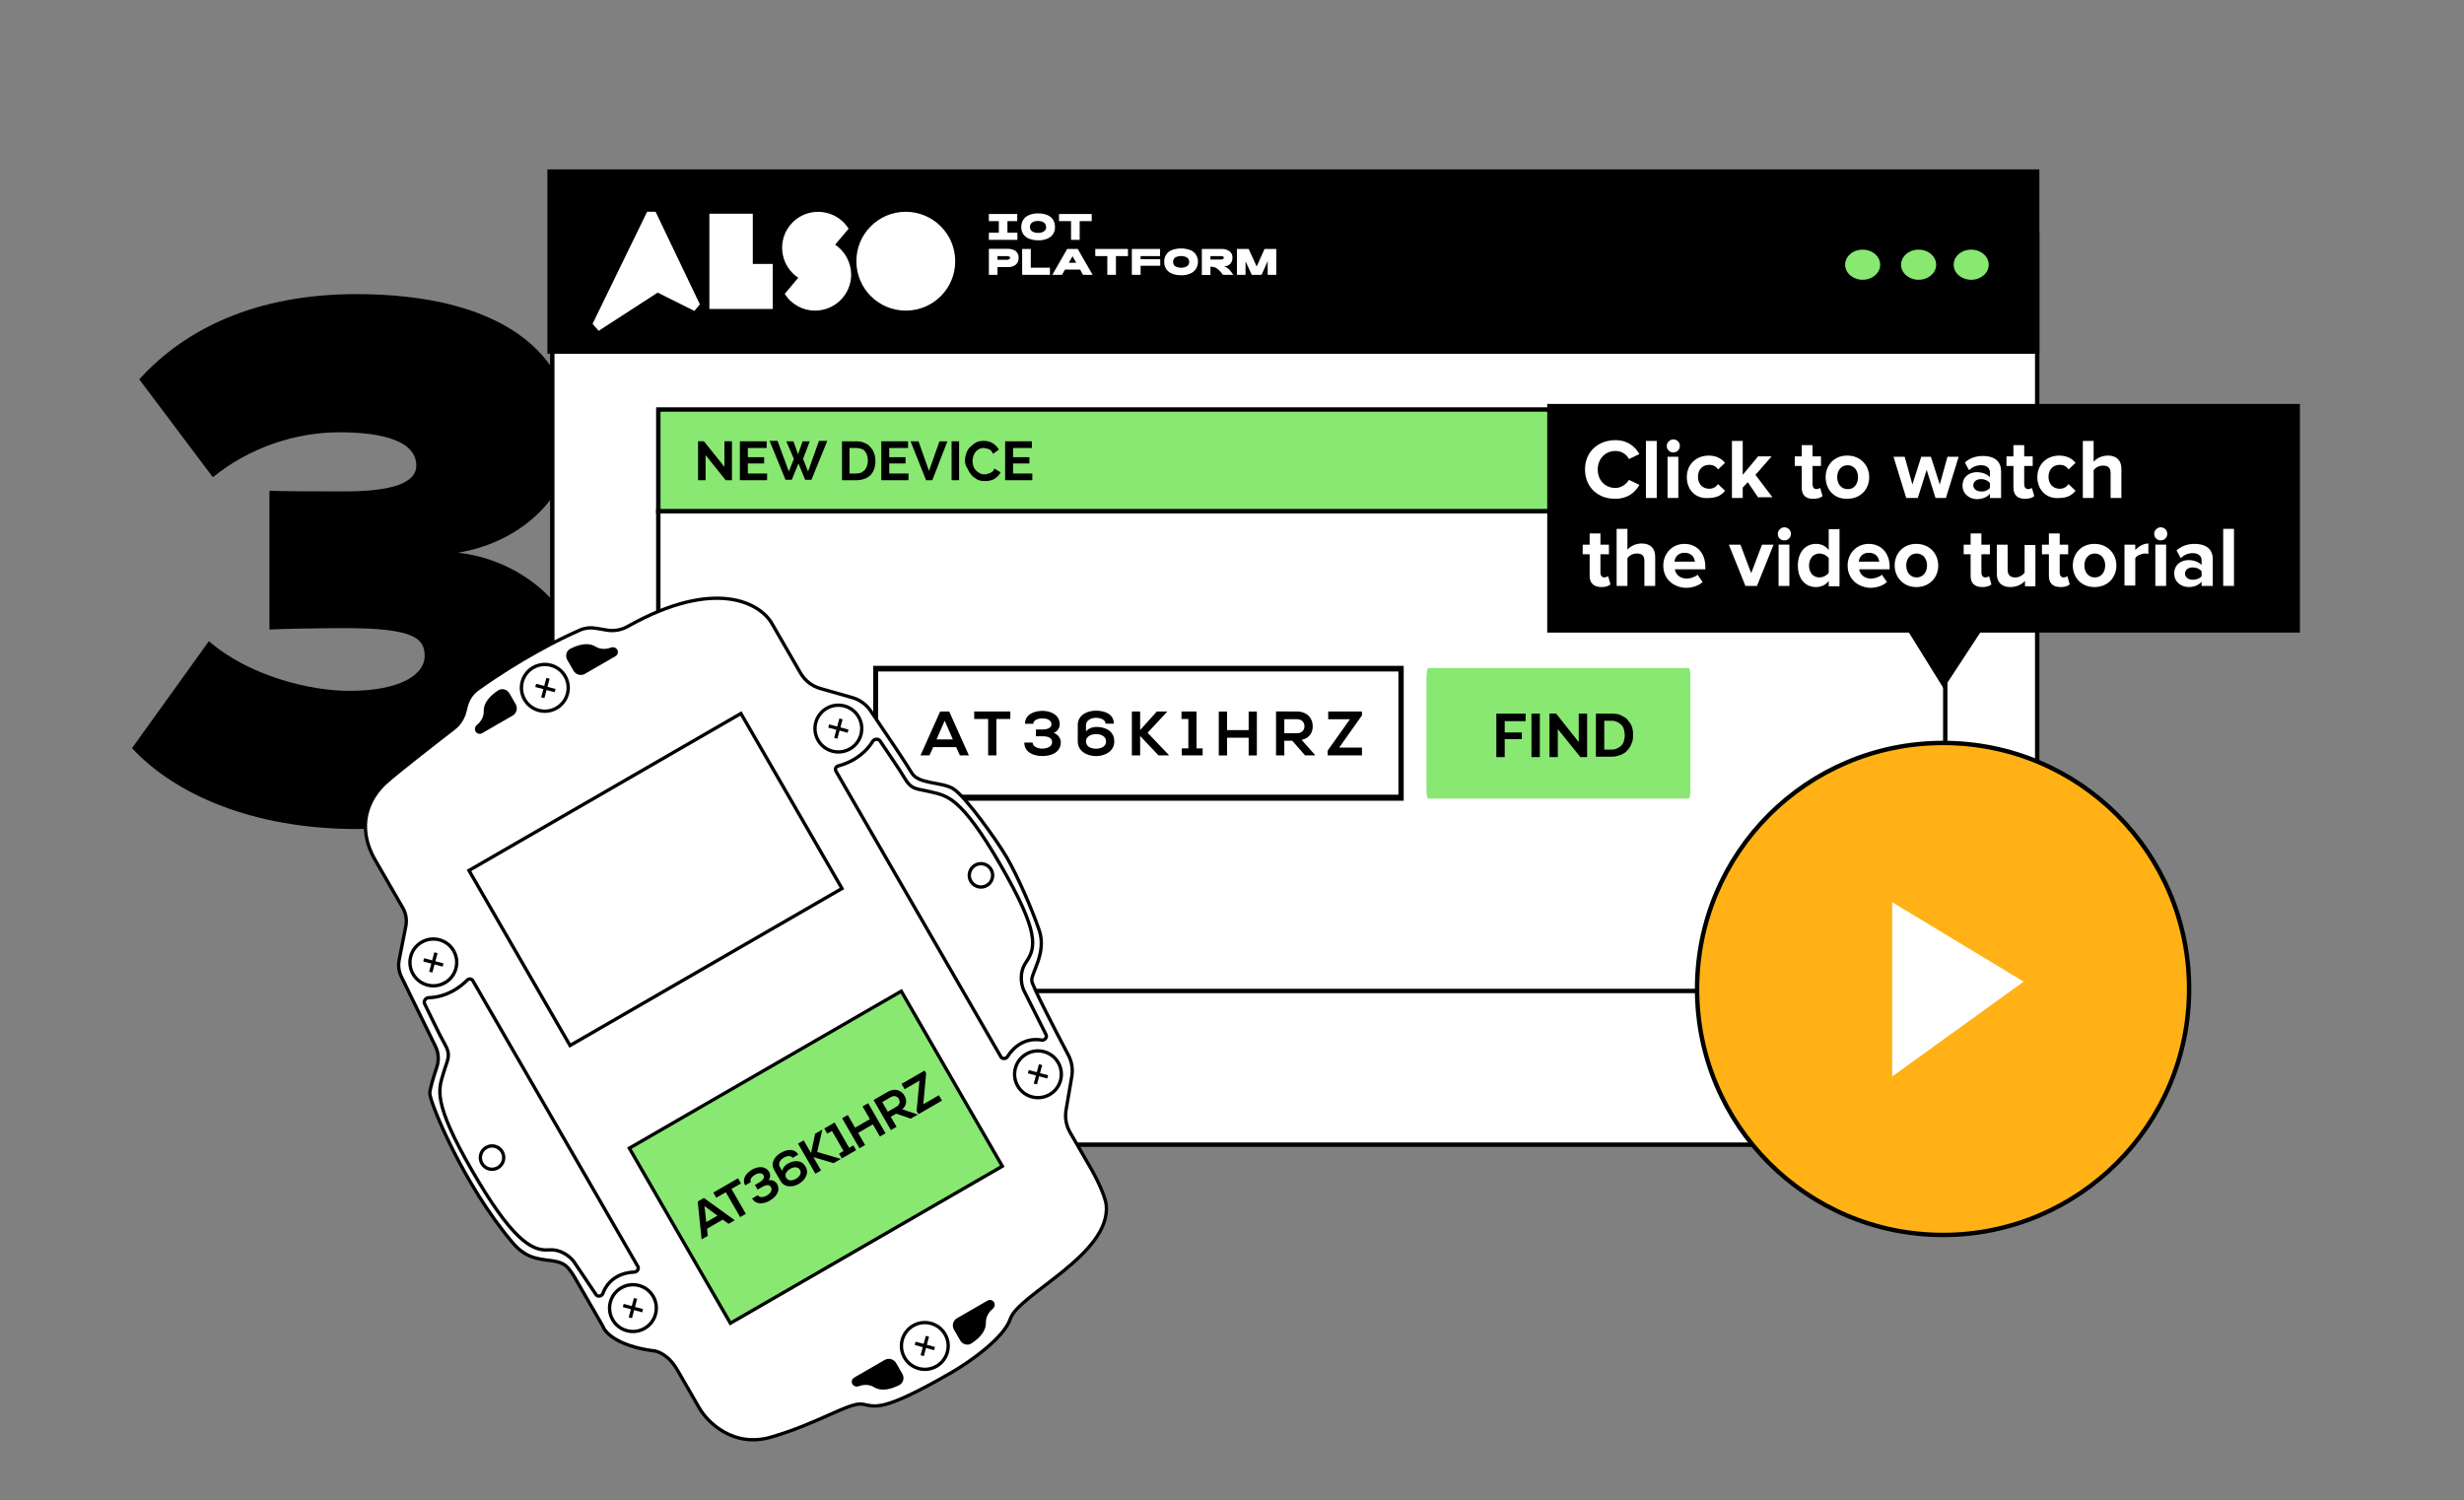 <svg width="560" height="341" viewBox="0 0 560 341" fill="none" xmlns="http://www.w3.org/2000/svg">
<rect x="0" y="0" width="560" height="341" fill="#808080" stroke="none"/>
<g clip-path="url(#clip0)">
<path d="M30 170.045L47.474 145.73C56.623 153.642 70.388 157.022 79.372 157.022C90.993 157.022 96.516 153.313 96.516 149.109C96.516 145.07 94.043 142.762 78.383 142.762C73.272 142.762 63.052 142.927 61.239 143.092V111.524C63.546 111.689 74.097 111.689 78.383 111.689C89.675 111.689 94.62 109.546 94.62 105.837C94.62 100.397 87.367 98.254 77.146 98.254C67.091 98.254 56.54 101.798 48.38 108.474L31.648 86.22C42.034 74.763 58.106 66.85 81.02 66.85C113.495 66.85 130.062 80.038 130.062 99.49C130.062 112.018 119.1 123.146 104.099 125.618C117.122 127.02 131.958 136.91 131.958 153.148C131.958 174.166 111.352 188.425 80.773 188.425C57.447 188.343 39.808 180.595 30 170.045Z" fill="black"/>
<path d="M463 52.998H125.52V260.169H463V52.998Z" fill="white" stroke="black" stroke-miterlimit="10"/>
<path d="M462.996 38.998H124.909V79.908H462.996V38.998Z" fill="black" stroke="black" stroke-miterlimit="10"/>
<path d="M423.329 63.588C425.542 63.588 427.312 62.066 427.312 60.165C427.312 58.263 425.542 56.742 423.329 56.742C421.116 56.742 419.346 58.263 419.346 60.165C419.346 62.066 421.116 63.588 423.329 63.588Z" fill="#89E872"/>
<path d="M436.051 63.588C438.264 63.588 440.034 62.066 440.034 60.165C440.034 58.263 438.264 56.742 436.051 56.742C433.839 56.742 432.069 58.263 432.069 60.165C432.069 62.066 433.839 63.588 436.051 63.588Z" fill="#89E872"/>
<path d="M447.999 63.588C450.211 63.588 451.981 62.066 451.981 60.165C451.981 58.263 450.211 56.742 447.999 56.742C445.786 56.742 444.016 58.263 444.016 60.165C444.016 62.066 445.786 63.588 447.999 63.588Z" fill="#89E872"/>
<g clip-path="url(#clip1)">
<path d="M171.088 48.571H161.225V70.223H175.614V59.988H171.088V48.571Z" fill="white"/>
<path d="M147.072 48.132L134.676 73.601L136.06 75.188L149.47 66.507L157.813 70.662L159.063 69.176L148.997 48.132H147.072Z" fill="white"/>
<path d="M189.801 55.597L192.875 51.983C192.267 51.003 191.422 50.159 190.477 49.517C186.693 47.018 181.627 48.031 179.127 51.78C176.628 55.53 177.641 60.63 181.424 63.13L178.35 66.778C179.837 69.176 182.471 70.628 185.309 70.595C189.801 70.561 193.449 66.913 193.449 62.386C193.415 59.684 192.064 57.117 189.801 55.597Z" fill="white"/>
<path d="M205.812 48.132C199.597 48.166 194.598 53.199 194.632 59.414C194.665 65.629 199.698 70.628 205.913 70.595H205.947C212.128 70.561 217.128 65.528 217.094 59.346V59.313C217.06 53.131 212.027 48.132 205.812 48.132Z" fill="white"/>
<path d="M231.227 52.895H228.964V50.26H231.193V48.639H224.741V50.26H227.005V52.895H224.741V54.516H231.227V52.895Z" fill="white"/>
<path d="M239.773 51.578C239.773 51.003 239.638 50.429 239.334 49.922C238.996 49.45 238.557 49.078 238.016 48.875C237.374 48.605 236.665 48.504 235.956 48.504C235.246 48.47 234.537 48.605 233.895 48.875C233.355 49.078 232.882 49.45 232.578 49.922C232.274 50.395 232.105 50.97 232.105 51.544C232.071 52.118 232.24 52.692 232.544 53.199C232.882 53.672 233.321 54.043 233.862 54.246C234.537 54.516 235.213 54.618 235.956 54.618C236.665 54.651 237.374 54.516 238.016 54.246C238.557 54.043 238.996 53.672 239.334 53.199C239.638 52.726 239.806 52.152 239.773 51.578ZM237.307 52.557C236.902 52.827 236.429 52.962 235.922 52.929C235.449 52.962 234.942 52.827 234.537 52.557C234.233 52.321 234.064 51.949 234.064 51.578C234.064 51.206 234.233 50.834 234.537 50.598C234.942 50.328 235.415 50.193 235.888 50.227C236.361 50.193 236.868 50.328 237.273 50.598C237.577 50.834 237.746 51.206 237.746 51.578C237.814 51.949 237.611 52.321 237.307 52.557Z" fill="white"/>
<path d="M243.421 54.516H245.38V50.26H248.116V48.639H240.685V50.26H243.421V54.516Z" fill="white"/>
<path d="M230.889 57.091C230.349 56.719 229.707 56.517 229.065 56.55H224.741V62.462H226.701V60.705H229.031C229.673 60.739 230.349 60.57 230.855 60.165C231.294 59.793 231.531 59.219 231.497 58.645C231.565 58.071 231.328 57.496 230.889 57.091ZM229.437 58.881C229.335 58.949 229.234 58.983 229.133 59.016C228.93 59.05 228.693 59.05 228.491 59.05H226.701V58.206H228.491C228.693 58.206 228.896 58.206 229.133 58.239C229.234 58.239 229.369 58.307 229.47 58.374C229.538 58.442 229.572 58.543 229.572 58.645C229.538 58.712 229.504 58.814 229.437 58.881Z" fill="white"/>
<path d="M234.267 56.584H232.308V62.462H238.624V60.84H234.267V56.584Z" fill="white"/>
<path d="M242.542 56.584L239.165 62.462H241.36L242.036 61.279H245.481L246.123 62.462H248.318L244.941 56.584H242.542ZM242.914 59.726L243.758 58.239L244.603 59.726H242.914Z" fill="white"/>
<path d="M248.927 58.206H251.663V62.462H253.622V58.206H256.358V56.584H248.927V58.206Z" fill="white"/>
<path d="M259.229 58.206H263.654V56.584H257.236V62.462H259.229V60.401H263.687V58.915H259.229V58.206Z" fill="white"/>
<path d="M270.477 56.821C269.16 56.348 267.673 56.348 266.356 56.821C265.815 57.023 265.343 57.395 265.039 57.868C264.735 58.341 264.566 58.915 264.599 59.489C264.566 60.063 264.735 60.638 265.039 61.144C265.376 61.617 265.815 61.989 266.356 62.191C267.031 62.462 267.707 62.563 268.416 62.563C269.126 62.597 269.835 62.462 270.477 62.191C271.017 61.989 271.456 61.617 271.794 61.144C272.098 60.638 272.267 60.063 272.267 59.489C272.267 58.915 272.132 58.341 271.794 57.868C271.49 57.395 271.017 57.023 270.477 56.821ZM269.801 60.502C268.957 60.975 267.91 60.975 267.065 60.502C266.998 60.435 266.93 60.401 266.896 60.334C266.457 59.793 266.525 58.983 267.065 58.543C267.91 58.071 268.957 58.071 269.801 58.543C270.105 58.78 270.274 59.151 270.274 59.523C270.274 59.895 270.105 60.266 269.801 60.502Z" fill="white"/>
<path d="M278.888 60.874C278.685 60.739 278.448 60.638 278.178 60.57C278.719 60.536 279.225 60.334 279.597 59.962C279.935 59.59 280.137 59.118 280.104 58.611C280.137 58.037 279.901 57.462 279.462 57.125C278.921 56.753 278.28 56.55 277.638 56.584H273.145V62.495H275.104V60.604H275.138C275.51 60.604 275.881 60.671 276.219 60.806C276.557 60.975 276.861 61.212 277.131 61.482C277.266 61.617 277.401 61.752 277.503 61.887C277.604 62.023 277.773 62.225 277.942 62.462H280.306L279.597 61.516C279.428 61.279 279.158 61.043 278.888 60.874ZM277.908 58.915C277.638 58.983 277.368 59.016 277.097 58.983H275.104V58.206H277.097C277.368 58.206 277.638 58.206 277.908 58.273C278.043 58.307 278.144 58.442 278.144 58.577C278.111 58.746 278.043 58.881 277.908 58.915Z" fill="white"/>
<path d="M287.4 56.584L285.609 60.57L283.785 56.584H281.117V62.462H283.076V59.388L284.495 62.462H286.724L288.109 59.354V62.462H290.068V56.584H287.4Z" fill="white"/>
</g>
<path d="M442.105 116.178H149.616V225.233H442.105V116.178Z" fill="white" stroke="black" stroke-miterlimit="10" stroke-linecap="round"/>
<path d="M324.578 151.833H383.812C384.002 151.833 384.192 152.689 384.192 153.735V179.596C384.192 180.642 384.002 181.498 383.812 181.498H324.578C324.388 181.498 324.198 180.642 324.198 179.596V153.735C324.293 152.689 324.388 151.833 324.578 151.833Z" fill="#89E872"/>
<path d="M340.076 172.084V162.196H346.732V163.908H341.978V166.475H345.876V167.996H341.978V172.084H340.076Z" fill="black"/>
<path d="M348.063 172.084V162.196H349.964V172.084H348.063Z" fill="black"/>
<path d="M354.052 165.714V172.084H352.151V162.196H353.672L358.806 168.662V162.196H360.708V172.084H359.186L354.052 165.714Z" fill="black"/>
<path d="M362.705 172.084V162.196H366.318C367.173 162.196 367.839 162.291 368.409 162.577C368.98 162.862 369.55 163.147 369.931 163.622C370.311 164.098 370.691 164.573 370.881 165.144C371.072 165.714 371.167 166.38 371.167 167.045C371.167 167.806 371.072 168.471 370.786 169.042C370.596 169.612 370.216 170.183 369.835 170.563C369.455 171.039 368.885 171.324 368.314 171.609C367.744 171.799 367.078 171.989 366.318 171.989H362.705V172.084ZM369.265 167.14C369.265 166.665 369.17 166.19 369.075 165.809C368.98 165.429 368.79 165.049 368.504 164.763C368.219 164.478 367.934 164.288 367.554 164.098C367.173 163.908 366.793 163.813 366.318 163.813H364.606V170.373H366.318C366.793 170.373 367.173 170.278 367.554 170.088C367.934 169.898 368.219 169.707 368.504 169.422C368.79 169.137 368.98 168.757 369.075 168.376C369.17 167.996 369.265 167.616 369.265 167.14Z" fill="black"/>
<path d="M318.524 151.835H198.962V181.499H318.524V151.835Z" fill="white" stroke="black" stroke-miterlimit="10"/>
<path d="M318.317 152.117H199.066V181.116H318.317V152.117Z" fill="white" stroke="black" stroke-miterlimit="10"/>
<path d="M442.105 93.075H149.616V116.179H442.105V93.075Z" fill="#89E872" stroke="black" stroke-miterlimit="10"/>
<path d="M160.361 103.436V109.141H158.649V100.298H159.98L164.639 106.098V100.298H166.351V109.141H164.924L160.361 103.436Z" fill="black"/>
<path d="M174.337 107.622V109.143H168.157V100.301H174.242V101.822H169.963V103.914H173.672V105.34H169.963V107.622H174.337Z" fill="black"/>
<path d="M178.711 100.301H180.327L181.373 103.249L182.419 100.301H184.036L182.514 104.295L183.655 107.147L186.127 100.206H188.029L184.416 109.049H182.99L181.468 105.341L179.947 109.049H178.521L174.908 100.206H176.714L179.282 107.147L180.423 104.295L178.711 100.301Z" fill="black"/>
<path d="M191.356 109.143V100.301H194.589C195.35 100.301 195.92 100.396 196.49 100.681C197.061 100.871 197.536 101.252 197.822 101.632C198.202 102.012 198.487 102.488 198.677 103.058C198.867 103.629 198.962 104.199 198.962 104.77C198.962 105.435 198.867 106.101 198.677 106.576C198.487 107.147 198.202 107.622 197.822 108.002C197.441 108.383 196.966 108.668 196.395 108.858C195.825 109.048 195.254 109.143 194.589 109.143H191.356ZM197.251 104.675C197.251 104.294 197.156 103.819 197.061 103.534C196.966 103.153 196.776 102.868 196.586 102.583C196.395 102.298 196.11 102.107 195.73 102.012C195.445 101.917 195.064 101.822 194.589 101.822H193.068V107.622H194.589C194.969 107.622 195.35 107.527 195.73 107.432C196.015 107.242 196.3 107.052 196.586 106.766C196.776 106.481 196.966 106.196 197.061 105.815C197.156 105.53 197.251 105.15 197.251 104.675Z" fill="black"/>
<path d="M206.474 107.622V109.143H200.294V100.301H206.379V101.822H202.1V103.914H205.808V105.34H202.1V107.622H206.474Z" fill="black"/>
<path d="M208.756 100.301L211.133 107.052L213.51 100.301H215.316L211.894 109.143H210.467L206.949 100.301H208.756Z" fill="black"/>
<path d="M216.267 109.143V100.301H217.978V109.143H216.267Z" fill="black"/>
<path d="M219.31 104.675C219.31 104.105 219.405 103.629 219.595 103.059C219.785 102.488 220.07 102.013 220.451 101.632C220.831 101.252 221.306 100.872 221.782 100.587C222.257 100.301 222.923 100.206 223.588 100.206C224.444 100.206 225.11 100.396 225.68 100.777C226.251 101.157 226.726 101.632 227.011 102.203L225.68 103.154C225.585 102.868 225.395 102.678 225.3 102.488C225.205 102.298 224.919 102.203 224.729 102.108C224.539 102.013 224.349 101.918 224.159 101.918C223.969 101.918 223.779 101.823 223.588 101.823C223.113 101.823 222.733 101.918 222.447 102.108C222.162 102.298 221.877 102.488 221.687 102.773C221.497 103.059 221.306 103.344 221.211 103.724C221.116 104.105 221.021 104.39 221.021 104.77C221.021 105.15 221.116 105.531 221.211 105.911C221.306 106.291 221.497 106.577 221.782 106.862C221.972 107.147 222.257 107.337 222.638 107.527C222.923 107.717 223.303 107.813 223.683 107.813C223.874 107.813 224.064 107.813 224.349 107.717C224.539 107.622 224.729 107.622 225.015 107.527C225.205 107.432 225.395 107.242 225.585 107.147C225.775 107.052 225.87 106.767 225.965 106.481L227.392 107.337C227.296 107.622 227.011 108.003 226.821 108.193C226.536 108.478 226.251 108.668 225.965 108.858C225.68 109.049 225.3 109.144 224.919 109.239C224.539 109.334 224.159 109.334 223.778 109.334C223.113 109.334 222.542 109.239 222.067 108.954C221.592 108.668 221.116 108.383 220.736 107.908C220.356 107.432 220.07 106.957 219.88 106.481C219.405 105.816 219.31 105.245 219.31 104.675Z" fill="black"/>
<path d="M234.617 107.622V109.143H228.437V100.301H234.522V101.822H230.244V103.914H233.952V105.34H230.244V107.622H234.617Z" fill="black"/>
<path d="M218.152 171.693H220.205L215.728 161.711H213.674L209.196 171.693H211.236L212.091 169.811H217.31L218.152 171.693ZM216.555 168.057H212.847L214.701 163.807L216.555 168.057ZM224.576 171.693H226.458V163.422H229.624V161.711C226.729 161.711 224.291 161.711 221.41 161.711V163.422H224.576V171.693ZM236.985 167.344C238.782 167.344 239.11 168.085 239.11 168.684C239.11 169.754 237.841 170.153 236.886 170.153C236.073 170.153 234.69 169.796 234.69 168.77H232.793C232.807 171.037 234.975 171.836 236.871 171.836C238.797 171.836 241.092 171.108 241.092 168.67C241.092 167.829 240.422 166.887 239.467 166.574C240.337 166.303 240.85 165.39 240.85 164.606C240.836 162.481 238.811 161.568 236.928 161.568C235.089 161.568 232.95 162.353 232.95 164.506H234.832C234.832 163.593 236.03 163.28 236.914 163.28C238.511 163.28 238.968 164.035 238.968 164.606C238.953 165.533 237.884 165.804 236.871 165.804H235.431V167.344H236.985ZM246.815 164.834C246.815 163.75 247.956 163.137 249.082 163.151C250.152 163.151 251.264 163.593 251.264 164.477H253.146C253.146 162.381 251.221 161.526 249.054 161.526C247 161.526 244.947 162.567 244.947 164.791V168.513C244.947 170.752 247.072 171.85 249.111 171.85C251.121 171.85 253.246 170.752 253.246 168.542C253.246 166.06 251.136 165.219 249.125 165.219C248.341 165.219 247.257 165.59 246.815 166.274V164.777V164.834ZM249.111 170.167C247.884 170.167 246.829 169.64 246.815 168.542C246.801 167.429 247.87 166.859 249.125 166.859C250.38 166.859 251.378 167.444 251.378 168.542C251.378 169.64 250.294 170.167 249.111 170.167ZM265.255 161.711H262.916L259.123 165.932V161.711H257.24V171.693H259.123V167.272L263.301 171.693H265.625V171.579L260.82 166.545L265.255 161.768V161.711ZM268.581 171.693H273.33V170.096H271.946V161.711H268.524V163.422H270.078V170.096H268.581V171.693ZM285.652 171.707V161.725H283.784V165.932H278.879V161.725H276.996V171.707H278.879V167.672H283.784V171.707H285.652ZM298.849 171.565L295.826 168.157C297.722 167.772 298.35 166.388 298.35 165.019C298.35 163.294 297.109 161.725 294.756 161.711C293.173 161.711 291.59 161.697 290.008 161.697V171.693H291.89V168.356H293.701L296.61 171.693H298.849V171.565ZM294.756 163.465C295.94 163.465 296.467 164.264 296.467 165.062C296.467 165.861 295.954 166.659 294.756 166.659H291.89V163.465H294.756ZM301.866 163.479H306.8L301.737 170.609V171.693H309.538V169.911H304.361L309.538 162.595V161.711H301.866V163.479Z" fill="black"/>
<path d="M175.412 141.674L181.94 152.98C182.927 154.689 184.541 155.947 186.439 156.487L193.679 158.544C195.389 159.03 196.873 160.098 197.872 161.569C201.205 166.479 206.099 173.757 207.169 175.61C208.735 178.322 213.923 177.628 216.614 179.253C219.305 180.877 226.542 190.944 228.867 194.972C231.193 198.999 234.439 206.33 236.192 211.454C237.945 216.579 234.27 221.221 234.501 222.95C234.664 224.17 239.536 233.616 242.811 239.815C243.597 241.304 243.873 243.008 243.589 244.667L242.286 252.293C241.987 254.039 242.309 255.834 243.194 257.368L247.803 265.35C250.498 270.019 251.337 272.99 251.42 273.892C252.517 285.094 231.463 294.181 229.628 299.733C228.16 304.175 220.122 309.714 216.287 311.929C200.26 321.182 198.935 319.646 196.013 319.141C193.092 318.636 185.945 323.529 175.247 326.637C166.688 329.124 160.816 323.28 158.949 320.047L153.92 311.335C151.946 307.916 149.38 307.016 148.344 306.993C140.354 305.908 137.48 302.855 137.043 301.464L130.637 290.368C130.095 289.43 129.551 288.693 129.046 288.123C127.81 286.728 125.865 286.599 124.016 286.365C123.242 286.266 122.48 286.115 121.774 285.941C119.734 285.439 117.988 284.183 116.626 282.584C105.247 269.223 97.587 250.277 97.679 248.468C97.733 247.393 98.523 244.795 99.259 242.602C99.785 241.034 99.703 239.318 98.975 237.833L91.226 222.007C90.642 220.813 90.465 219.461 90.722 218.157L92.231 210.53C92.516 209.087 92.269 207.591 91.534 206.317L85.271 195.47C80.763 187.662 83.866 181.268 87.782 177.802C90.532 175.368 98.298 169.3 103.152 165.555C104.343 164.636 105.201 163.353 105.59 161.9L106.007 160.346C106.406 158.858 107.293 157.542 108.546 156.645C118.143 149.777 127.158 145.213 131.863 143.187C132.982 142.705 134.213 142.59 135.414 142.791L138.005 143.225C139.612 143.494 141.261 143.167 142.682 142.37C162.637 131.186 172.786 137.125 175.412 141.674Z" fill="white" stroke="black" stroke-width="0.759"/>
<rect x="106.587" y="197.847" width="71.367" height="45.933" transform="rotate(-30 106.587 197.847)" fill="white" stroke="black" stroke-width="0.759"/>
<rect x="143.03" y="260.967" width="71.367" height="45.933" transform="rotate(-30 143.03 260.967)" fill="#89E872" stroke="black" stroke-width="0.759"/>
<circle cx="123.824" cy="156.335" r="5.315" transform="rotate(-30 123.824 156.335)" stroke="black" stroke-width="0.759"/>
<circle cx="210.186" cy="305.917" r="5.315" transform="rotate(-30 210.186 305.917)" stroke="black" stroke-width="0.759"/>
<circle cx="235.902" cy="244.168" r="5.315" transform="rotate(-30 235.902 244.168)" stroke="black" stroke-width="0.759"/>
<circle cx="143.851" cy="297.313" r="5.315" transform="rotate(-30 143.851 297.313)" stroke="black" stroke-width="0.759"/>
<circle cx="98.488" cy="218.742" r="5.315" transform="rotate(-30 98.488 218.742)" stroke="black" stroke-width="0.759"/>
<circle cx="190.538" cy="165.596" r="5.315" transform="rotate(-30 190.538 165.596)" stroke="black" stroke-width="0.759"/>
<path d="M121.75 155.779L126.158 156.96" stroke="black" stroke-width="0.759"/>
<path d="M123.363 158.573L124.544 154.166" stroke="black" stroke-width="0.759"/>
<path d="M188.335 165.006L192.742 166.187" stroke="black" stroke-width="0.759"/>
<path d="M189.948 167.8L191.129 163.392" stroke="black" stroke-width="0.759"/>
<path d="M233.698 243.578L238.106 244.759" stroke="black" stroke-width="0.759"/>
<path d="M235.311 246.372L236.492 241.964" stroke="black" stroke-width="0.759"/>
<path d="M207.983 305.326L212.39 306.507" stroke="black" stroke-width="0.759"/>
<path d="M209.595 308.121L210.776 303.713" stroke="black" stroke-width="0.759"/>
<path d="M141.649 296.722L146.056 297.903" stroke="black" stroke-width="0.759"/>
<path d="M143.26 299.517L144.442 295.11" stroke="black" stroke-width="0.759"/>
<path d="M96.284 218.151L100.692 219.332" stroke="black" stroke-width="0.759"/>
<path d="M97.897 220.945L99.078 216.538" stroke="black" stroke-width="0.759"/>
<circle cx="111.829" cy="263.107" r="2.657" transform="rotate(-30 111.829 263.107)" stroke="black" stroke-width="0.759"/>
<circle cx="222.947" cy="198.953" r="2.657" transform="rotate(-30 222.947 198.953)" stroke="black" stroke-width="0.759"/>
<path d="M227.471 240.194L189.976 175.251C189.716 174.801 189.976 174.229 190.478 174.094C194.722 172.957 197.174 170.441 198.345 168.496C198.687 167.926 199.644 167.838 200.009 168.393C201.63 170.868 204.387 174.778 205.49 176.689C207.199 179.647 208.232 179.16 211.685 180.016C215.138 180.872 218.375 180.975 227.391 196.591C236.222 211.885 235.491 215.365 233.222 218.648C231.407 221.274 232.227 224.263 232.769 225.265L237.737 235.161C238.048 235.78 237.415 236.501 236.732 236.388C232.857 235.749 230.28 238.07 228.977 240.156C228.64 240.696 227.789 240.746 227.471 240.194Z" stroke="black" stroke-width="0.759"/>
<path d="M144.954 287.835L107.459 222.892C107.2 222.443 106.574 222.381 106.206 222.749C103.099 225.856 99.694 226.721 97.425 226.762C96.76 226.774 96.205 227.559 96.504 228.152C97.836 230.794 99.844 235.137 100.947 237.047C102.655 240.006 101.717 240.657 100.731 244.075C99.746 247.493 98.216 250.349 107.232 265.965C116.063 281.26 120.655 284.405 124.632 284.082C127.814 283.823 129.993 286.028 130.59 286.998L135.462 294.244C135.846 294.816 136.777 294.624 137.018 293.979C138.396 290.282 141.704 289.206 144.168 289.121C144.805 289.099 145.273 288.387 144.954 287.835Z" stroke="black" stroke-width="0.759"/>
<path d="M116.873 160.238L115.45 157.773C115.03 157.046 114.093 156.784 113.396 157.25C111.976 158.201 110.271 159.689 110.323 161.609C110.367 163.228 109.43 164.405 108.644 165.041C108.336 165.29 108.209 165.73 108.407 166.073C108.6 166.407 109.027 166.522 109.362 166.329L116.317 162.313C117.044 161.893 117.293 160.965 116.873 160.238Z" fill="black" stroke="black" stroke-width="0.759"/>
<path d="M130.681 152.267L129.257 149.801C128.838 149.075 129.079 148.132 129.831 147.762C131.365 147.006 133.506 146.274 135.143 147.28C136.523 148.127 138.011 147.904 138.954 147.541C139.324 147.399 139.769 147.509 139.967 147.852C140.16 148.186 140.045 148.614 139.711 148.807L132.755 152.823C132.029 153.242 131.1 152.993 130.681 152.267Z" fill="black" stroke="black" stroke-width="0.759"/>
<path d="M217.137 302.013L218.56 304.479C218.98 305.205 219.917 305.468 220.614 305.001C222.034 304.051 223.739 302.563 223.687 300.642C223.643 299.024 224.58 297.847 225.366 297.211C225.674 296.962 225.801 296.522 225.603 296.179C225.41 295.845 224.983 295.73 224.648 295.923L217.693 299.939C216.966 300.358 216.717 301.287 217.137 302.013Z" fill="black" stroke="black" stroke-width="0.759"/>
<path d="M203.329 309.985L204.753 312.451C205.172 313.177 204.931 314.12 204.179 314.49C202.645 315.245 200.504 315.978 198.867 314.972C197.487 314.125 195.999 314.348 195.056 314.711C194.686 314.853 194.241 314.743 194.043 314.4C193.85 314.066 193.965 313.638 194.299 313.445L201.255 309.429C201.981 309.01 202.91 309.259 203.329 309.985Z" fill="black" stroke="black" stroke-width="0.759"/>
<path d="M165.586 278.157L166.992 277.346L159.981 272.282L158.575 273.093L159.455 281.697L160.851 280.891L160.693 279.264L164.266 277.201L165.586 278.157ZM163.055 276.299L160.517 277.764L160.107 274.123L163.055 276.299ZM168.227 276.633L169.515 275.889L166.246 270.227L168.413 268.975L167.737 267.804C165.755 268.948 164.086 269.912 162.114 271.05L162.791 272.222L164.958 270.971L168.227 276.633ZM173.246 269.765C174.476 269.055 174.993 269.433 175.23 269.843C175.653 270.575 174.942 271.35 174.288 271.727C173.731 272.049 172.643 272.351 172.238 271.649L170.939 272.398C171.845 273.945 173.645 273.635 174.943 272.885C176.261 272.124 177.545 270.719 176.581 269.05C176.249 268.474 175.418 268.094 174.64 268.257C175.128 267.728 175.119 266.9 174.809 266.363C173.96 264.914 172.213 265.09 170.924 265.834C169.665 266.561 168.51 267.943 169.361 269.417L170.65 268.673C170.289 268.049 170.985 267.36 171.591 267.011C172.684 266.38 173.295 266.717 173.521 267.107C173.877 267.747 173.252 268.356 172.559 268.756L171.573 269.325L172.182 270.379L173.246 269.765ZM177.226 265.176C176.797 264.434 177.336 263.564 178.113 263.128C178.845 262.706 179.781 262.569 180.13 263.174L181.419 262.43C180.59 260.995 178.934 261.17 177.451 262.027C176.045 262.838 175.051 264.363 175.93 265.885L177.401 268.433C178.286 269.966 180.174 269.878 181.57 269.072C182.947 268.277 183.967 266.686 183.094 265.173C182.113 263.474 180.336 263.732 178.959 264.527C178.422 264.837 177.827 265.519 177.795 266.162L177.203 265.137L177.226 265.176ZM180.905 267.92C180.066 268.405 179.135 268.46 178.691 267.714C178.242 266.959 178.748 266.145 179.607 265.649C180.466 265.154 181.381 265.159 181.815 265.911C182.249 266.663 181.715 267.452 180.905 267.92ZM186.857 256.765L185.256 257.689L184.328 262.078L182.66 259.188L181.371 259.932L185.316 266.766L186.605 266.022L184.858 262.996L189.465 264.37L191.056 263.452L191.011 263.374L185.732 261.827L186.88 256.804L186.857 256.765ZM191.323 263.298L194.573 261.421L193.942 260.328L192.995 260.875L189.681 255.134L187.338 256.487L188.015 257.659L189.079 257.044L191.717 261.613L190.691 262.205L191.323 263.298ZM201.258 257.575L197.312 250.742L196.034 251.48L197.696 254.36L194.338 256.299L192.675 253.419L191.387 254.163L195.332 260.996L196.621 260.252L195.026 257.49L198.384 255.551L199.979 258.313L201.258 257.575ZM208.478 253.276L205.062 252.138C206.208 251.125 206.091 249.93 205.55 248.993C204.868 247.811 203.398 247.228 201.782 248.148C200.698 248.774 199.609 249.39 198.526 250.015L202.476 256.858L203.765 256.114L202.446 253.83L203.686 253.114L206.996 254.249L208.529 253.364L208.478 253.276ZM202.475 249.349C203.285 248.881 203.962 249.219 204.278 249.766C204.593 250.313 204.558 251.062 203.738 251.536L201.775 252.668L200.513 250.482L202.475 249.349ZM205.591 247.563L208.968 245.613L208.321 252.495L208.749 253.237L214.089 250.154L213.385 248.934L209.841 250.98L210.493 243.926L210.144 243.32L204.892 246.353L205.591 247.563Z" fill="black"/>
<path d="M351.642 91.803H522.712V143.772H450.06L441.734 156.48L433.847 143.772H351.642V91.803Z" fill="black"/>
<path d="M360.23 106.701C360.23 102.67 363.21 100.041 367.154 100.041C369.958 100.041 371.623 101.53 372.587 103.196L370.221 104.335C369.695 103.283 368.556 102.495 367.154 102.495C364.787 102.495 363.122 104.335 363.122 106.701C363.122 109.155 364.787 110.908 367.154 110.908C368.468 110.908 369.608 110.031 370.221 109.067L372.587 110.207C371.711 111.784 370.046 113.362 367.154 113.362C363.21 113.449 360.23 110.733 360.23 106.701Z" fill="white"/>
<path d="M374.077 113.186V100.216H376.531V113.186H374.077Z" fill="white"/>
<path d="M378.809 101.355C378.809 100.566 379.51 99.865 380.299 99.865C381.088 99.865 381.789 100.479 381.789 101.355C381.789 102.232 381.088 102.845 380.299 102.845C379.423 102.845 378.809 102.144 378.809 101.355ZM378.984 113.186V103.809H381.438V113.186H378.984Z" fill="white"/>
<path d="M383.367 108.454C383.367 105.562 385.47 103.546 388.362 103.546C390.29 103.546 391.429 104.423 392.043 105.212L390.465 106.701C390.027 106 389.326 105.65 388.45 105.65C386.96 105.65 385.908 106.701 385.908 108.367C385.908 110.032 386.96 111.083 388.45 111.083C389.326 111.083 389.94 110.733 390.465 110.032L392.043 111.521C391.429 112.398 390.29 113.187 388.362 113.187C385.382 113.45 383.367 111.346 383.367 108.454Z" fill="white"/>
<path d="M399.667 113.186L397.213 109.593L396.074 110.82V113.186H393.62V100.216H396.074V107.928L399.579 103.722H402.647L398.966 107.928L402.822 113.011H399.667V113.186Z" fill="white"/>
<path d="M409.483 110.82V105.913H407.905V103.722H409.483V101.18H411.936V103.722H413.864V105.913H411.936V110.119C411.936 110.733 412.287 111.171 412.813 111.171C413.163 111.171 413.514 110.996 413.689 110.908L414.215 112.748C413.864 113.099 413.163 113.362 412.199 113.362C410.359 113.449 409.483 112.485 409.483 110.82Z" fill="white"/>
<path d="M414.916 108.454C414.916 105.825 416.757 103.546 419.824 103.546C422.891 103.546 424.819 105.825 424.819 108.454C424.819 111.083 422.979 113.362 419.824 113.362C416.757 113.45 414.916 111.171 414.916 108.454ZM422.278 108.454C422.278 106.964 421.401 105.737 419.912 105.737C418.422 105.737 417.545 106.964 417.545 108.454C417.545 109.944 418.422 111.171 419.912 111.171C421.401 111.259 422.278 109.944 422.278 108.454Z" fill="white"/>
<path d="M439.893 113.186L437.877 106.789L435.862 113.186H433.232L430.34 103.809H432.882L434.635 110.119L436.65 103.809H438.841L440.857 110.119L442.61 103.809H445.151L442.259 113.186H439.893Z" fill="white"/>
<path d="M452.25 113.187V112.223C451.637 113.011 450.497 113.449 449.27 113.449C447.781 113.449 446.028 112.398 446.028 110.382C446.028 108.191 447.781 107.315 449.27 107.315C450.497 107.315 451.637 107.753 452.25 108.454V107.315C452.25 106.351 451.461 105.737 450.234 105.737C449.27 105.737 448.306 106.088 447.518 106.877L446.554 105.124C447.693 104.072 449.183 103.634 450.673 103.634C452.864 103.634 454.792 104.51 454.792 107.14V113.187H452.25V113.187ZM452.25 110.908V109.769C451.812 109.243 451.111 108.892 450.234 108.892C449.27 108.892 448.482 109.418 448.482 110.294C448.482 111.171 449.27 111.697 450.234 111.697C451.023 111.784 451.812 111.434 452.25 110.908Z" fill="white"/>
<path d="M457.596 110.82V105.913H456.018V103.722H457.596V101.18H460.049V103.722H461.977V105.913H460.049V110.119C460.049 110.733 460.4 111.171 460.926 111.171C461.276 111.171 461.627 110.996 461.802 110.908L462.328 112.748C461.977 113.099 461.276 113.362 460.312 113.362C458.56 113.449 457.596 112.485 457.596 110.82Z" fill="white"/>
<path d="M463.03 108.454C463.03 105.562 465.133 103.546 468.025 103.546C469.953 103.546 471.092 104.423 471.706 105.212L470.128 106.701C469.69 106 468.989 105.65 468.113 105.65C466.623 105.65 465.571 106.701 465.571 108.367C465.571 110.032 466.623 111.083 468.113 111.083C468.989 111.083 469.602 110.733 470.128 110.032L471.706 111.521C471.092 112.398 469.953 113.187 468.025 113.187C465.133 113.45 463.03 111.346 463.03 108.454Z" fill="white"/>
<path d="M479.681 113.186V107.49C479.681 106.175 478.98 105.825 477.928 105.825C476.964 105.825 476.175 106.351 475.825 106.877V113.186H473.371V100.216H475.825V104.948C476.438 104.247 477.577 103.546 479.067 103.546C481.083 103.546 482.135 104.686 482.135 106.526V113.186H479.681V113.186Z" fill="white"/>
<path d="M361.282 130.89V125.982H359.704V123.791H361.282V121.249H363.735V123.791H365.663V125.982H363.735V130.189C363.735 130.802 364.086 131.24 364.612 131.24C364.962 131.24 365.313 131.065 365.488 130.977L366.014 132.818C365.663 133.168 364.962 133.431 363.998 133.431C362.246 133.431 361.282 132.555 361.282 130.89Z" fill="white"/>
<path d="M373.726 133.168V127.471C373.726 126.157 373.025 125.806 371.973 125.806C371.009 125.806 370.22 126.332 369.87 126.858V133.168H367.416V120.197H369.87V124.93C370.483 124.229 371.622 123.528 373.112 123.528C375.128 123.528 376.18 124.667 376.18 126.507V133.168H373.726V133.168Z" fill="white"/>
<path d="M378.02 128.523C378.02 125.807 380.036 123.616 382.84 123.616C385.645 123.616 387.573 125.719 387.573 128.786V129.4H380.649C380.825 130.539 381.789 131.503 383.366 131.503C384.155 131.503 385.207 131.153 385.82 130.627L386.959 132.292C385.995 133.168 384.593 133.606 383.103 133.606C380.124 133.431 378.02 131.503 378.02 128.523ZM382.84 125.631C381.351 125.631 380.649 126.683 380.562 127.647H385.207C385.119 126.771 384.505 125.631 382.84 125.631Z" fill="white"/>
<path d="M396.687 133.168L392.919 123.791H395.548L398.002 130.276L400.456 123.791H403.085L399.316 133.168H396.687V133.168Z" fill="white"/>
<path d="M404.049 121.337C404.049 120.548 404.75 119.847 405.538 119.847C406.327 119.847 407.028 120.46 407.028 121.337C407.028 122.213 406.327 122.826 405.538 122.826C404.662 122.826 404.049 122.213 404.049 121.337ZM404.224 133.168V123.79H406.678V133.168H404.224Z" fill="white"/>
<path d="M415.617 133.168V132.029C414.916 132.993 413.864 133.431 412.725 133.431C410.359 133.431 408.606 131.678 408.606 128.523C408.606 125.456 410.359 123.616 412.725 123.616C413.864 123.616 414.916 124.054 415.617 125.018V120.285H418.071V133.256H415.617V133.168ZM415.617 130.188V126.858C415.179 126.245 414.302 125.807 413.514 125.807C412.111 125.807 411.147 126.946 411.147 128.523C411.147 130.188 412.111 131.24 413.514 131.24C414.302 131.24 415.179 130.802 415.617 130.188Z" fill="white"/>
<path d="M419.912 128.523C419.912 125.807 421.928 123.616 424.732 123.616C427.536 123.616 429.464 125.719 429.464 128.786V129.4H422.541C422.716 130.539 423.68 131.503 425.258 131.503C426.047 131.503 427.098 131.153 427.712 130.627L428.851 132.292C427.887 133.168 426.485 133.606 424.995 133.606C422.103 133.431 419.912 131.503 419.912 128.523ZM424.732 125.631C423.242 125.631 422.541 126.683 422.453 127.647H427.098C427.011 126.771 426.397 125.631 424.732 125.631Z" fill="white"/>
<path d="M430.604 128.523C430.604 125.894 432.444 123.616 435.511 123.616C438.579 123.616 440.507 125.894 440.507 128.523C440.507 131.153 438.666 133.431 435.511 133.431C432.532 133.431 430.604 131.153 430.604 128.523ZM437.965 128.523C437.965 127.034 437.089 125.807 435.599 125.807C434.109 125.807 433.233 127.034 433.233 128.523C433.233 130.013 434.109 131.24 435.599 131.24C437.089 131.24 437.965 130.013 437.965 128.523Z" fill="white"/>
<path d="M447.868 130.89V125.982H446.29V123.791H447.868V121.249H450.322V123.791H452.25V125.982H450.322V130.189C450.322 130.802 450.672 131.24 451.198 131.24C451.549 131.24 451.899 131.065 452.074 130.977L452.6 132.818C452.25 133.168 451.549 133.431 450.585 133.431C448.744 133.431 447.868 132.555 447.868 130.89Z" fill="white"/>
<path d="M460.225 133.168V132.029C459.612 132.73 458.472 133.431 456.895 133.431C454.879 133.431 453.827 132.291 453.827 130.451V123.791H456.281V129.487C456.281 130.802 456.982 131.24 458.034 131.24C458.998 131.24 459.699 130.714 460.137 130.188V123.878H462.591V133.255H460.225V133.168Z" fill="white"/>
<path d="M465.659 130.89V125.982H464.081V123.791H465.659V121.249H468.113V123.791H470.041V125.982H468.113V130.189C468.113 130.802 468.463 131.24 468.989 131.24C469.34 131.24 469.69 131.065 469.865 130.977L470.391 132.818C470.041 133.168 469.34 133.431 468.376 133.431C466.535 133.431 465.659 132.555 465.659 130.89Z" fill="white"/>
<path d="M471.092 128.523C471.092 125.894 472.933 123.616 476 123.616C479.067 123.616 480.995 125.894 480.995 128.523C480.995 131.153 479.155 133.431 476 133.431C472.933 133.431 471.092 131.153 471.092 128.523ZM478.454 128.523C478.454 127.034 477.577 125.807 476.088 125.807C474.598 125.807 473.721 127.034 473.721 128.523C473.721 130.013 474.598 131.24 476.088 131.24C477.577 131.24 478.454 130.013 478.454 128.523Z" fill="white"/>
<path d="M482.836 133.168V123.791H485.29V125.018C485.991 124.229 487.13 123.528 488.269 123.528V125.894C488.094 125.894 487.919 125.806 487.568 125.806C486.78 125.806 485.64 126.245 485.29 126.858V133.08H482.836V133.168Z" fill="white"/>
<path d="M489.584 121.337C489.584 120.548 490.285 119.847 491.074 119.847C491.863 119.847 492.564 120.46 492.564 121.337C492.564 122.213 491.863 122.826 491.074 122.826C490.285 122.826 489.584 122.213 489.584 121.337ZM489.847 133.168V123.79H492.301V133.168H489.847Z" fill="white"/>
<path d="M500.363 133.168V132.204C499.749 132.993 498.61 133.431 497.383 133.431C495.893 133.431 494.141 132.38 494.141 130.364C494.141 128.173 495.893 127.297 497.383 127.297C498.61 127.297 499.749 127.735 500.363 128.436V127.297C500.363 126.332 499.574 125.719 498.347 125.719C497.383 125.719 496.419 126.07 495.63 126.858L494.666 125.106C495.806 124.054 497.296 123.616 498.785 123.616C500.976 123.616 502.904 124.492 502.904 127.121V133.168H500.363ZM500.363 130.977V129.838C499.925 129.312 499.224 128.962 498.347 128.962C497.383 128.962 496.594 129.487 496.594 130.364C496.594 131.24 497.383 131.766 498.347 131.766C499.136 131.766 499.925 131.503 500.363 130.977Z" fill="white"/>
<path d="M505.271 133.168V120.197H507.725V133.168H505.271Z" fill="white"/>
<path d="M441.611 280.686C472.459 280.686 497.524 255.709 497.524 224.773C497.524 193.836 472.547 168.859 441.611 168.859C410.674 168.859 385.698 193.836 385.698 224.773C385.698 255.709 410.674 280.686 441.611 280.686Z" fill="#FFB115" stroke="black" stroke-miterlimit="10"/>
<path d="M430.042 205.054V244.667L459.927 223.108L430.042 205.054Z" fill="white"/>
</g>
<defs>
<clipPath id="clip0">
<rect width="560" height="340" fill="white" transform="translate(0 0.998)"/>
</clipPath>
<clipPath id="clip1">
<rect width="157" height="32.19" fill="white" transform="translate(134 42.998)"/>
</clipPath>
</defs>
</svg>
